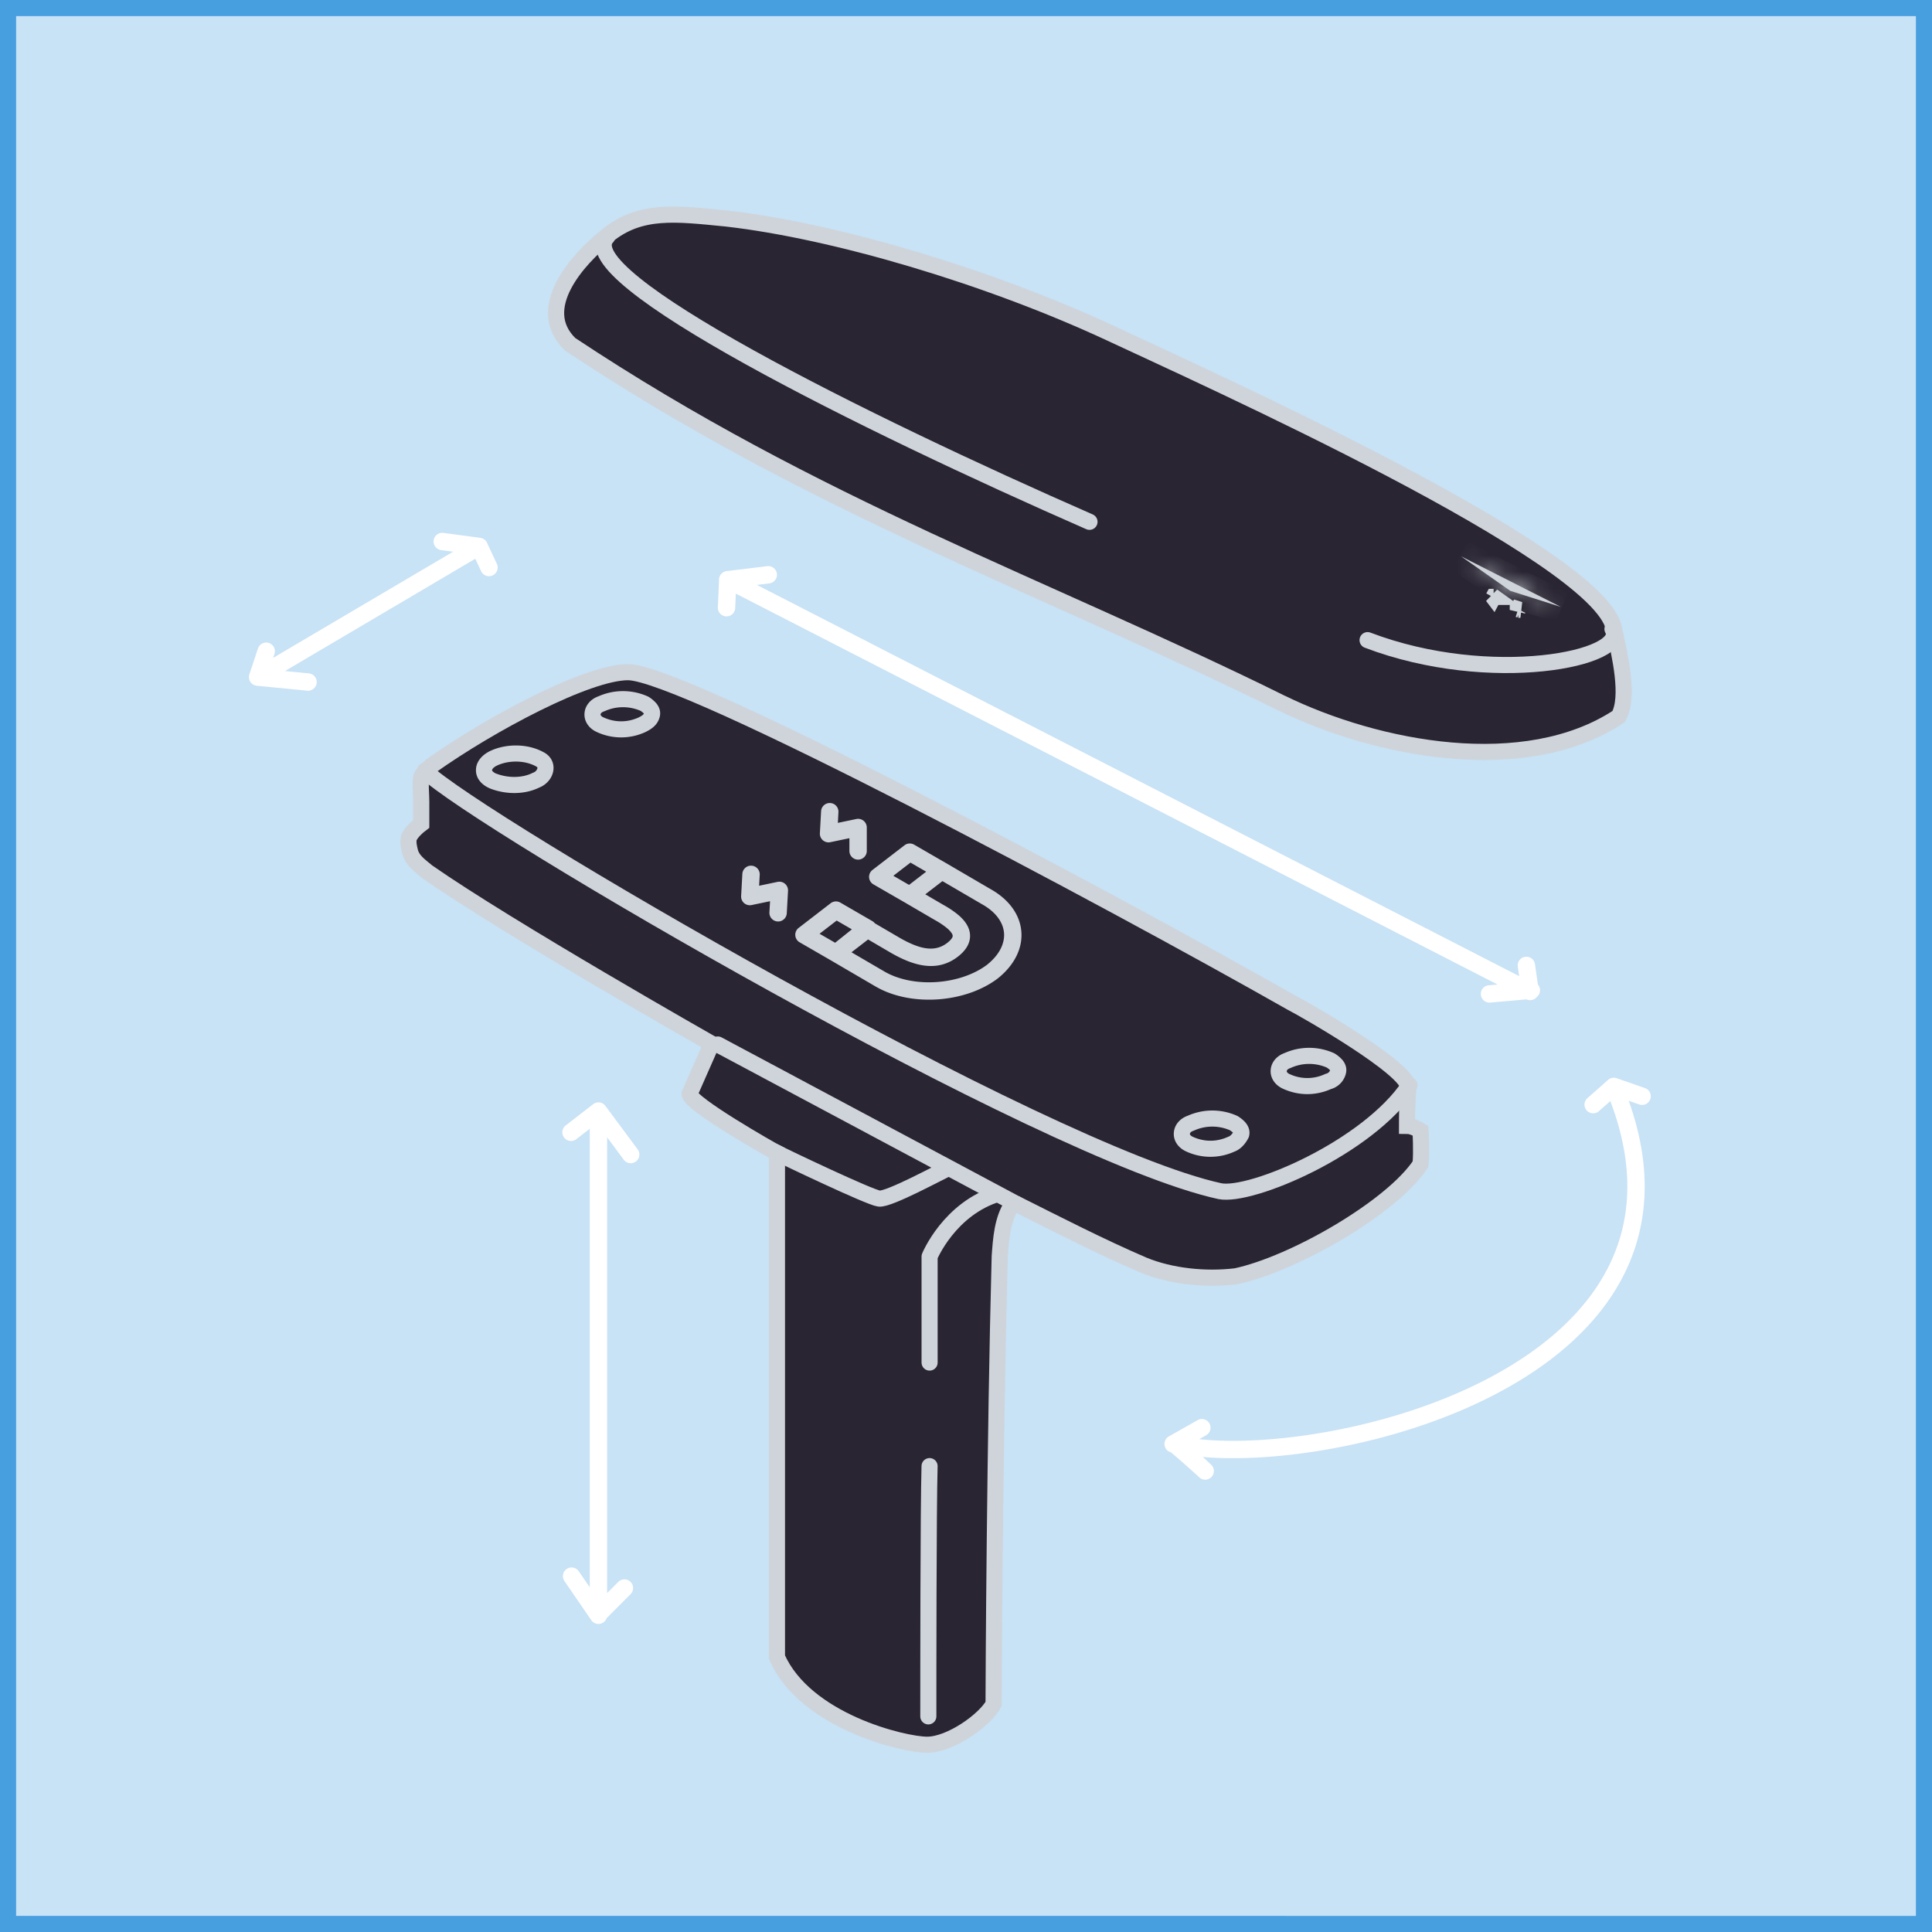 <svg xmlns="http://www.w3.org/2000/svg" width="120" height="120" fill="none" viewBox="0 0 120 120"><g filter="url(#filter0_b_2267_4492)"><path fill="#489FDF" fill-opacity=".3" d="M0 0h120v120H0V0Z"/><path stroke="#489FDF" d="M.5.5h119v119H.5V.5Z"/><path fill="#292532" d="m44.284 64.644-1.452 3.293c0 .613 5.121 3.523 5.427 3.676v31.318c1.758 3.982 7.873 5.437 9.325 5.437 1.453 0 3.593-1.532 4.128-2.527 0-1.149.076-16.463.382-27.796.077-1.072.153-2.297.764-3.216"/><path stroke="#CED4DA" stroke-linecap="round" stroke-miterlimit="10" d="m44.284 64.644-1.452 3.293c0 .613 5.121 3.523 5.427 3.676v31.318c1.758 3.982 7.873 5.437 9.325 5.437 1.453 0 3.593-1.532 4.128-2.527 0-1.149.076-16.463.382-27.796.077-1.072.153-2.297.764-3.216"/><path stroke="#CED4DA" stroke-linecap="round" stroke-linejoin="round" d="M57.737 91.063c-.077 2.68-.077 13.247-.077 15.544M62.019 74.14c-3.058.92-4.28 3.906-4.28 3.906v6.585M58.96 72.532c-.535.23-3.745 1.991-4.357 1.915-.611-.077-5.886-2.604-6.344-2.834"/><path fill="#292532" d="M63.084 74.753c2.599 1.302 5.274 2.68 7.95 3.829 1.681.689 3.822.918 5.732.689 3.593-.766 9.708-4.288 11.466-6.968.076-.766 0-2.068 0-2.068s-.459-.306-.84-.306c0-.383 0-1.225.076-2.374s-6.498-4.9-7.262-5.284c-11.466-6.508-37.76-20.521-41.2-20.521-2.522 0-8.56 3.216-12.23 5.82-.229.23-.458.382-.61.689-.077.46 0 .995 0 1.531v1.379c-.307.23-.612.536-.765.842-.077.306 0 .612.076.919.153.536.612.842 1.07 1.225 5.045 3.522 17.734 10.72 17.734 10.72"/><path stroke="#CED4DA" stroke-miterlimit="10" d="M63.084 74.753c2.599 1.302 5.274 2.68 7.95 3.829 1.681.689 3.822.918 5.732.689 3.593-.766 9.708-4.288 11.466-6.968.076-.766 0-2.068 0-2.068s-.459-.306-.84-.306c0-.383 0-1.225.076-2.374s-6.498-4.9-7.262-5.284c-11.466-6.508-37.76-20.521-41.2-20.521-2.522 0-8.56 3.216-12.23 5.82-.229.23-.458.382-.61.689-.077.46 0 .995 0 1.531v1.379c-.307.23-.612.536-.765.842-.077.306 0 .612.076.919.153.536.612.842 1.07 1.225 5.045 3.522 17.734 10.72 17.734 10.72"/><path stroke="#CED4DA" stroke-linecap="round" stroke-linejoin="round" d="M26.395 47.875c3.133 3.063 38.447 23.738 49.378 26.111 1.91.383 9.172-2.68 11.771-6.585M44.583 64.875l18.498 9.878"/><path fill="#CED4DA" fill-rule="evenodd" d="M37.565 44.168a2.76 2.76 0 0 1 2.224-.016c.04.027.077.053.11.08a.662.662 0 0 1 .093.088.223.223 0 0 1-.057.076c-.05.046-.13.097-.27.167-.707.32-1.47.318-2.177-.003l-.004-.002a.367.367 0 0 1-.162-.12.102.102 0 0 1-.02-.066c.002-.022.025-.122.214-.185a.539.539 0 0 0 .049-.019Zm2.675-.91a3.76 3.76 0 0 0-3.067-.01c-.485.171-.832.564-.868 1.05-.038.506.272.95.77 1.172a3.584 3.584 0 0 0 3.029-.008c.316-.159.738-.399.873-.939.09-.365-.063-.659-.216-.843a2.098 2.098 0 0 0-.45-.383.5.5 0 0 0-.071-.04Zm-9.34 4.278c.71-.323 1.69-.318 2.382.06l.015.009c.064.032.077.059.079.063.003.007.009.025.001.06a.407.407 0 0 1-.26.263.526.526 0 0 0-.049.021c-.619.31-1.466.323-2.204.054a.641.641 0 0 1-.267-.161c-.034-.04-.035-.062-.035-.068 0-.004.013-.153.338-.301Zm-.414-.91c.97-.442 2.279-.448 3.268.089.238.121.422.303.529.532.107.23.12.476.07.698-.095.428-.421.798-.86.972-.905.445-2.034.43-2.971.089-.532-.194-.96-.602-.96-1.169 0-.55.408-.976.924-1.211Zm45.907 23.576a2.76 2.76 0 0 0-2.224.016.475.475 0 0 1-.049.02c-.19.063-.212.163-.214.184a.101.101 0 0 0 .02.066c.02.028.065.076.163.12l.003.002c.71.323 1.476.323 2.185 0a.5.5 0 0 1 .049-.02c.048-.015.152-.087.253-.24a.776.776 0 0 0-.076-.068 1.846 1.846 0 0 0-.11-.08Zm-2.616-.904a3.76 3.76 0 0 1 3.067.01.495.495 0 0 1 .07.04c.117.077.305.207.451.383.153.183.307.478.216.842a.498.498 0 0 1-.038.103c-.183.366-.487.713-.873.853a3.583 3.583 0 0 1-2.99-.008c-.499-.223-.809-.667-.771-1.173.036-.486.383-.879.868-1.05Zm6.407-2.974a2.76 2.76 0 0 1 2.225-.016c.04.027.076.054.11.08a.656.656 0 0 1 .093.088l.001.002a.329.329 0 0 1-.235.208.5.5 0 0 0-.086.03 2.584 2.584 0 0 1-2.184 0l-.004-.002a.366.366 0 0 1-.162-.12.101.101 0 0 1-.02-.066c.001-.021.024-.121.213-.184a.475.475 0 0 0 .05-.02Zm2.675-.91a3.76 3.76 0 0 0-3.067-.01c-.485.172-.832.564-.868 1.05-.037.507.273.95.771 1.173.96.436 2.012.442 2.973.017a1.33 1.33 0 0 0 .928-.964c.091-.365-.062-.66-.215-.843a2.09 2.09 0 0 0-.451-.383.501.501 0 0 0-.07-.04Z" clip-rule="evenodd"/><path fill="#fff" fill-rule="evenodd" d="M26.933 33.562a.54.54 0 0 1 .607-.463l2.293.305a.54.54 0 0 1 .44.362l.585 1.246a.54.54 0 1 1-.977.46l-.36-.766-11.82 6.974 1.485.145a.54.54 0 1 1-.105 1.075l-3.12-.305a.54.54 0 0 1-.469-.722l.53-1.595a.54.54 0 1 1 1.025.341l-.08.24 11.174-6.591-.744-.1a.54.54 0 0 1-.463-.606Zm21.323 2.074a.54.54 0 0 1-.471.6l-.773.094 47.344 24.297-.082-.576a.54.54 0 1 1 1.069-.152l.179 1.253a.537.537 0 0 1-.064.77.539.539 0 0 1-.644.152l-2.251.199a.54.54 0 1 1-.095-1.076l.544-.047-47.308-24.278-.04.92a.54.54 0 0 1-1.078-.047l.073-1.7a.54.54 0 0 1 .474-.574l2.522-.306a.54.54 0 0 1 .6.47Zm52.112 31.32c.02.004.04.01.06.018l1.743.607a.54.54 0 0 1-.355 1.02l-.653-.228c1.509 4.22 1.206 7.816-.302 10.808-1.627 3.227-4.62 5.68-8.06 7.46-3.443 1.784-7.38 2.919-10.97 3.488-2.221.353-4.332.492-6.125.427a20.083 20.083 0 0 1-.997-.06l.1.09a18.478 18.478 0 0 1 .403.374l.02.02.005.005.002.002h.001l-.325.326.325-.325.01.01a.54.54 0 0 1-.774.753l-.002-.003-.014-.014-.012-.01a55.575 55.575 0 0 0-1.72-1.517.538.538 0 0 1-.124-.992l1.758-.995a.54.54 0 1 1 .531.939l-.407.23c.695.075 1.474.11 2.316.102 1.46-.013 3.114-.15 4.86-.428 3.501-.555 7.323-1.66 10.643-3.38 3.325-1.722 6.104-4.037 7.592-6.988 1.398-2.773 1.689-6.172.123-10.304l-.725.64a.54.54 0 0 1-.715-.808l1.273-1.125a.54.54 0 0 1 .515-.143Zm-63.34 1.534a.54.54 0 0 0-.188.093l-1.681 1.302a.54.54 0 1 0 .66.853l.812-.628v28.478l-.697-1.015a.54.54 0 0 0-.89.61l1.682 2.451a.54.54 0 0 0 .955-.129l1.477-1.48a.54.54 0 1 0-.764-.763l-.683.685V70.643l1.014 1.368a.54.54 0 1 0 .867-.642l-1.987-2.68a.54.54 0 0 0-.578-.2Z" clip-rule="evenodd"/><path fill="#292532" stroke="#CED4DA" stroke-miterlimit="10" d="M79.593 43.666c5.962 2.91 15.135 4.67 20.944.842.688-1.225.076-3.829-.306-5.514-.994-4.594-25.377-15.544-31.263-18.3-7.567-3.523-17.122-6.356-23.848-7.122-3.134-.306-5.35-.612-7.414 1.072-1.835 1.455-4.587 4.518-2.294 6.739C50.623 31.49 64.841 36.39 79.594 43.666Z"/><path stroke="#CED4DA" stroke-linecap="round" stroke-linejoin="round" d="M84.942 39.76c7.644 2.91 16.281 1.148 15.211-.69M37.707 14.723c-2.37 2.45 15.976 11.562 29.964 17.688"/><path fill="#CED4DA" stroke="#CED4DA" d="m94.272 37.884.022-.044.104.033-.126.01Z"/><mask id="path-18-inside-1_2267_4492" fill="#fff"><path d="m90.749 34.555 3.058 2.144 3.133.995-6.191-3.14Z"/></mask><path fill="#CED4DA" d="m90.749 34.555 3.058 2.144 3.133.995-6.191-3.14Z"/><path fill="#CED4DA" d="m90.749 34.555.452-.892-1.026 1.71.574-.818Zm3.058 2.144-.575.819.126.087.146.047.302-.953Zm3.133.995-.302.953.755-1.845-.453.892Zm-6.765-2.32 3.057 2.143 1.149-1.637-3.058-2.144-1.148 1.637Zm3.329 2.278 3.134.995.605-1.906-3.134-.995-.605 1.906Zm3.889-.85-6.192-3.14-.904 1.785 6.191 3.14.905-1.785Z" mask="url(#path-18-inside-1_2267_4492)"/><path fill="#CED4DA" stroke="#CED4DA" d="m92.77 37.074-.013.024-.056-.074.07.05Z"/><path fill="#CED4DA" fill-rule="evenodd" d="M52.078 50.433a.54.54 0 0 0-1.078-.06l-.076 1.378a.54.54 0 0 0 .65.559l1.184-.248v.791a.54.54 0 1 0 1.08 0v-1.455a.54.54 0 0 0-.65-.528l-1.147.24.037-.677Zm4.1 2.07a.54.54 0 0 1 .6-.04l1.962 1.134.027.015 2.747 1.605c1.142.637 1.839 1.58 1.924 2.647.084 1.067-.456 2.108-1.474 2.916l-.01.008h-.001c-1.018.765-2.366 1.193-3.708 1.285-1.342.091-2.735-.15-3.842-.79h-.002l-2.752-1.609-.013-.008-1.97-1.138a.54.54 0 0 1-.06-.895l1.988-1.532a.54.54 0 0 1 .6-.04l1.987 1.15a.538.538 0 0 1 .156.136l1.598.934c1.209.68 2.134.887 2.914.273.22-.173.292-.299.314-.363.015-.047.018-.095-.023-.178-.05-.097-.154-.228-.344-.385a4.977 4.977 0 0 0-.719-.477l-.007-.004-1.81-1.057a.533.533 0 0 1-.022-.013L54.25 54.93a.54.54 0 0 1-.06-.895l1.988-1.532Zm-3.29 6.645 1.031-.796 1.475.863.008.004c1.236.696 2.755 1.253 4.115.184.314-.248.558-.535.67-.872.118-.355.068-.7-.082-1-.142-.285-.372-.528-.621-.734a6.016 6.016 0 0 0-.873-.584l-1.139-.665 1.065-.82 2.437 1.424.01.005c.919.512 1.329 1.175 1.378 1.792.048.616-.25 1.334-1.063 1.98-.816.612-1.95.986-3.127 1.067-1.18.08-2.348-.138-3.228-.647l-2.057-1.201Zm.023-1.425-.944-.546-1.063.82.968.559 1.04-.833Zm3.64-4.145.976.564-1.063.82-.976-.565 1.063-.819Zm-9.873.191a.54.54 0 0 1 .51.57l-.038.676 1.146-.24a.54.54 0 0 1 .65.559l-.077 1.378a.54.54 0 1 1-1.078-.06l.038-.676-1.147.239a.54.54 0 0 1-.649-.558l.076-1.379a.54.54 0 0 1 .57-.509Z" clip-rule="evenodd"/></g><defs><filter id="filter0_b_2267_4492" width="128" height="128" x="-4" y="-4" color-interpolation-filters="sRGB" filterUnits="userSpaceOnUse"><feFlood flood-opacity="0" result="BackgroundImageFix"/><feGaussianBlur in="BackgroundImageFix" stdDeviation="2"/><feComposite in2="SourceAlpha" operator="in" result="effect1_backgroundBlur_2267_4492"/><feBlend in="SourceGraphic" in2="effect1_backgroundBlur_2267_4492" mode="normal" result="shape"/></filter></defs></svg>